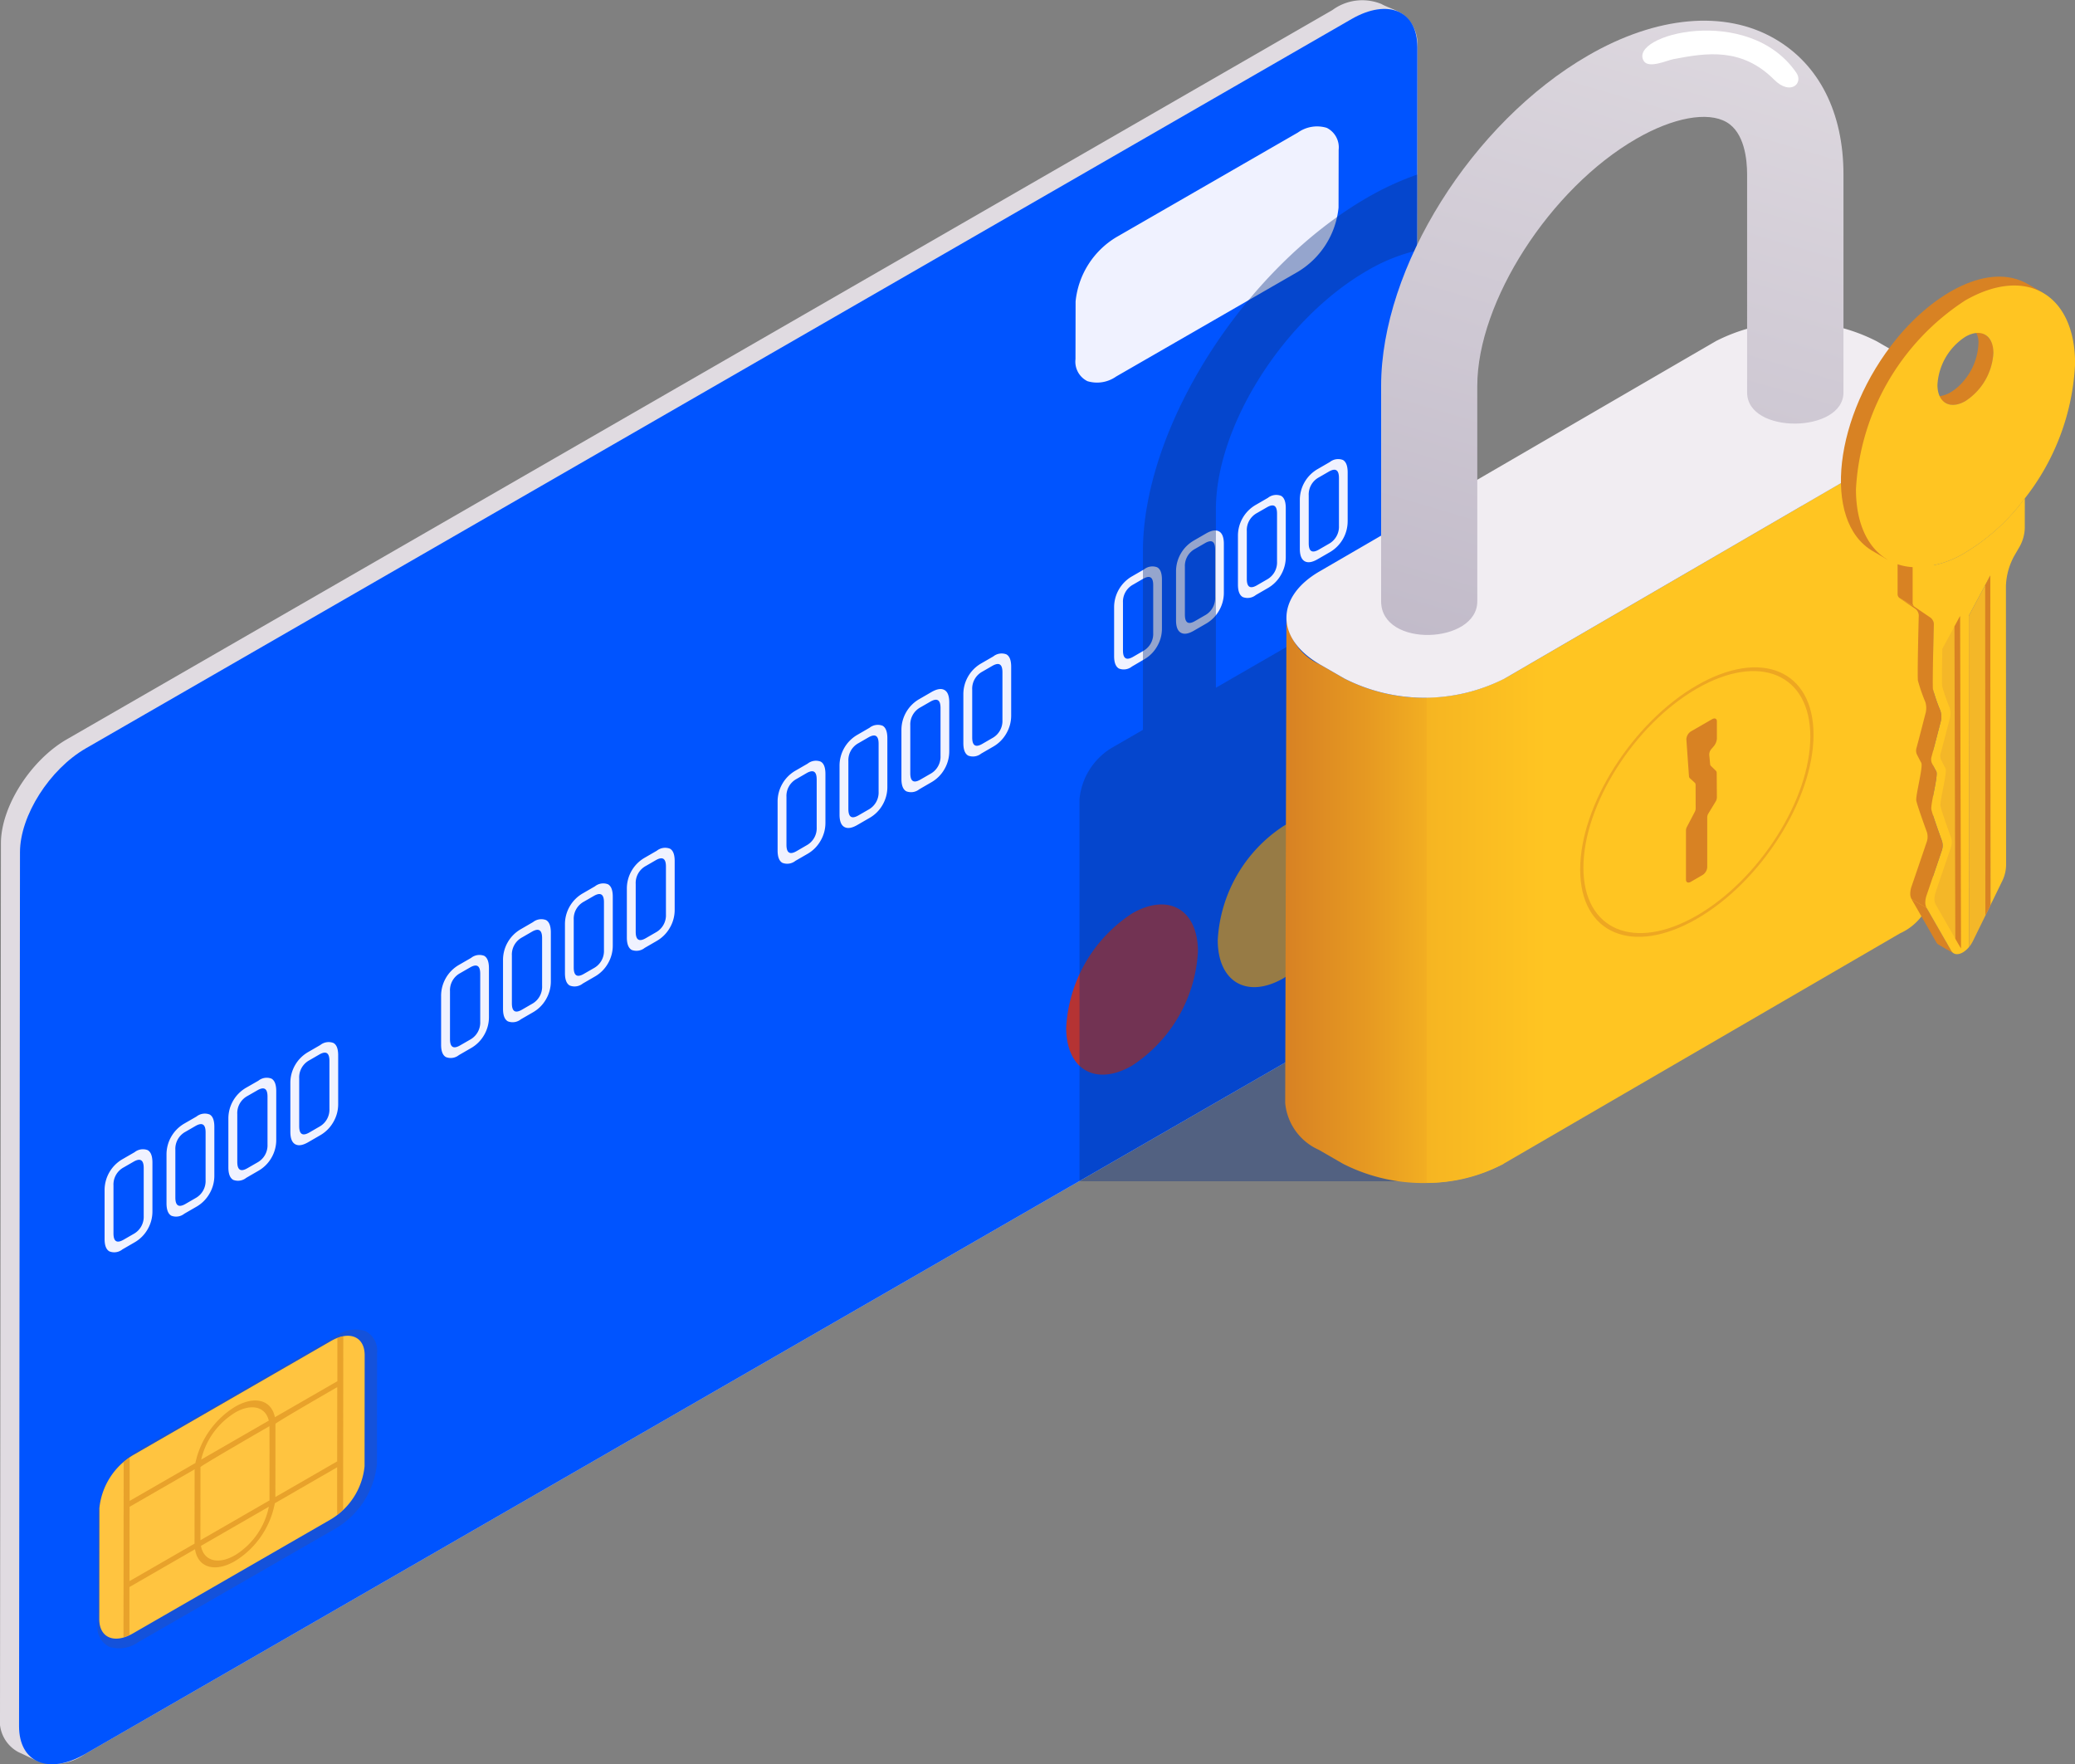 <svg xmlns="http://www.w3.org/2000/svg" xmlns:xlink="http://www.w3.org/1999/xlink" width="133.516" height="113.506" viewBox="0 0 133.516 113.506"><rect x="0" y="0" width="133.516" height="113.506" fill="#808080" stroke="none"/><script xmlns=""/><defs><linearGradient id="a" x1="0.007" y1="0.5" x2="0.934" y2="0.5" gradientUnits="objectBoundingBox"><stop offset="0" stop-color="#d88223"/><stop offset="0.423" stop-color="#e79b22"/><stop offset="1" stop-color="#ffc522"/></linearGradient><linearGradient id="b" x1="-0.071" y1="0.5" x2="0.237" y2="0.5" gradientUnits="objectBoundingBox"><stop offset="0" stop-color="#f3b022"/><stop offset="1" stop-color="#ffc522"/></linearGradient><linearGradient id="c" x1="0.385" y1="1.125" x2="0.651" y2="-0.123" gradientUnits="objectBoundingBox"><stop offset="0" stop-color="#c0b9c8"/><stop offset="1" stop-color="#e0dbe1"/></linearGradient></defs><g transform="translate(-531.521 -1441.856)"><g transform="translate(531.521 1441.856)"><path d="M155.113,161.043,73.568,208.059c-2.343,1.352-2.125,2.437.488,2.423h62.152l8.478-6.159c5.4-9.259,10.684-18.451,15.814-27.854L160.753,159A21.085,21.085,0,0,0,155.113,161.043Z" transform="translate(-44.682 -134.486)" fill="#0d3482" opacity="0.4" style="mix-blend-mode:multiply;isolation:isolate"/><g transform="translate(0 0)"><path d="M144.8,144.841a3.239,3.239,0,0,0-3.156.389L60.215,192.145c-2.341,1.348-4.241,4.341-4.244,6.684l-.06,56.228a2.265,2.265,0,0,0,1.211,2.262c.42.185.772.376,1.275.592a3.4,3.4,0,0,0,2.976-.476l81.433-46.915c2.341-1.35,4.241-4.343,4.244-6.684l.06-56.228a2.389,2.389,0,0,0-.925-2.105C145.72,145.191,145.217,145.074,144.8,144.841Z" transform="translate(-55.911 -144.582)" fill="#e0dbe1"/><path d="M142.3,210.284,60.868,257.2c-2.341,1.348-4.237.542-4.236-1.8l.06-56.228c0-2.343,1.9-5.336,4.244-6.684l81.433-46.915c2.341-1.35,4.237-.544,4.236,1.8l-.06,56.228C146.541,205.941,144.642,208.934,142.3,210.284Z" transform="translate(-55.406 -144.346)" fill="#0054ff"/><g transform="translate(69.202 8.119)"><path d="M99.229,165.46a2.131,2.131,0,0,1-1.853.3,1.4,1.4,0,0,1-.767-1.415l.007-3.715a5.458,5.458,0,0,1,2.624-4.135l11.683-6.732a2.131,2.131,0,0,1,1.853-.3,1.4,1.4,0,0,1,.767,1.411l-.007,3.719a5.451,5.451,0,0,1-2.624,4.135Z" transform="translate(-96.609 -149.357)" fill="#f0f2ff"/></g><g transform="translate(6.271 85.52)"><path d="M62.221,215.01a2.135,2.135,0,0,1-1.855.3A1.4,1.4,0,0,1,59.6,213.9l.008-7.137a5.451,5.451,0,0,1,2.622-4.135l12.741-7.342a2.142,2.142,0,0,1,1.855-.3,1.406,1.406,0,0,1,.765,1.413l-.007,7.138a5.454,5.454,0,0,1-2.624,4.135Z" transform="translate(-59.599 -194.877)" fill="#3452a5" opacity="0.4"/><path d="M74.582,195.456,61.843,202.8a4.5,4.5,0,0,0-2.168,3.416l-.007,7.137c0,1.2.968,1.609,2.163.92l12.739-7.341a4.5,4.5,0,0,0,2.168-3.416l.007-7.137C76.747,195.179,75.777,194.768,74.582,195.456Z" transform="translate(-59.551 -194.704)" fill="#ffc440"/><g transform="translate(1.675 0.451)" opacity="0.6"><path d="M74.332,206.642a4.394,4.394,0,0,0,.383-.333l.012-11.166a2.2,2.2,0,0,0-.381.109l0,2.78-4.021,2.316c-.214-1.095-1.275-1.415-2.554-.677a5.617,5.617,0,0,0-2.561,3.625l-4.231,2.437,0-2.8a4.407,4.407,0,0,0-.383.294l-.012,11.279a2.283,2.283,0,0,0,.383-.146l0-3.085,4.22-2.432c.175,1.163,1.251,1.524,2.564.767a5.572,5.572,0,0,0,2.571-3.726l4.009-2.313Zm-9.172-2.867-.005,4.708-4.185,2.411.005-4.78,4.191-2.415C65.167,203.724,65.16,203.751,65.16,203.775Zm2.6-3.722c1.07-.616,1.964-.372,2.173.515l-4.348,2.506A4.82,4.82,0,0,1,67.765,200.053Zm-.008,9.177c-1.1.636-2.012.35-2.183-.605l4.37-2.518A4.777,4.777,0,0,1,67.756,209.23Zm2.222-3.527-4.441,2.561.005-4.708c.007-.077,4.435-2.629,4.435-2.629C69.984,200.995,69.979,205.7,69.979,205.7Zm.383-.221.005-4.707c-.007-.068,3.976-2.362,3.976-2.362l-.005,4.778Z" transform="translate(-60.584 -195.142)" fill="#d88c1d"/></g></g><g transform="translate(68.604 52.56)"><path d="M101.992,183.414a9.372,9.372,0,0,1,4.239-7.342c2.341-1.352,4.239-.255,4.239,2.449a9.369,9.369,0,0,1-4.239,7.342C103.89,187.214,101.992,186.117,101.992,183.414Z" transform="translate(-92.24 -175.493)" fill="#f4ac1c"/><path d="M96.257,186.726a9.372,9.372,0,0,1,4.239-7.344c2.341-1.352,4.239-.255,4.239,2.449a9.369,9.369,0,0,1-4.239,7.342C98.155,190.525,96.257,189.428,96.257,186.726Z" transform="translate(-96.257 -173.174)" fill="#b53333"/></g><g transform="translate(6.73 29.529)"><path d="M62.639,193.216a2.278,2.278,0,0,0,.308-1.156v-3.13c0-.422-.1-.689-.308-.806a.854.854,0,0,0-.84.134l-.782.451a2.295,2.295,0,0,0-1.148,2v3.13c0,.415.1.68.309.8a.841.841,0,0,0,.838-.128l.782-.452A2.262,2.262,0,0,0,62.639,193.216Zm-.253-.859a1.256,1.256,0,0,1-.656,1.163l-.641.369c-.432.25-.648.112-.648-.41V190.4a1.249,1.249,0,0,1,.648-1.16l.641-.369c.437-.253.656-.117.656.4Z" transform="translate(-59.869 -143.659)" fill="#f0f2ff"/><path d="M64.982,191.863a2.273,2.273,0,0,0,.308-1.156v-3.13c0-.422-.1-.689-.308-.8a.857.857,0,0,0-.84.133l-.782.451a2.295,2.295,0,0,0-1.148,2v3.13q0,.622.309.8a.847.847,0,0,0,.838-.129l.782-.451A2.267,2.267,0,0,0,64.982,191.863ZM64.727,191a1.253,1.253,0,0,1-.655,1.163l-.641.371c-.432.25-.65.112-.65-.411V189.05a1.246,1.246,0,0,1,.65-1.158l.641-.371c.437-.252.655-.117.655.406Z" transform="translate(-58.228 -144.606)" fill="#f0f2ff"/><path d="M67.323,190.511a2.281,2.281,0,0,0,.309-1.158v-3.129q0-.633-.309-.806a.854.854,0,0,0-.84.134L65.7,186a2.285,2.285,0,0,0-1.148,2v3.13q0,.62.308.8a.845.845,0,0,0,.84-.128l.78-.452A2.25,2.25,0,0,0,67.323,190.511Zm-.253-.859a1.256,1.256,0,0,1-.656,1.163l-.641.369c-.432.25-.648.112-.648-.41V187.7a1.247,1.247,0,0,1,.648-1.16l.641-.369c.437-.253.656-.117.656.4Z" transform="translate(-56.587 -145.553)" fill="#f0f2ff"/><path d="M69.666,189.158A2.275,2.275,0,0,0,69.976,188v-3.13c0-.422-.1-.689-.309-.8a.857.857,0,0,0-.84.133l-.78.451a2.285,2.285,0,0,0-1.148,2v3.13c0,.415.1.68.308.8s.485.076.84-.128l.78-.451A2.28,2.28,0,0,0,69.666,189.158Zm-.253-.859a1.254,1.254,0,0,1-.656,1.163l-.641.371c-.432.248-.648.112-.648-.411v-3.076a1.245,1.245,0,0,1,.648-1.158l.641-.371q.656-.38.656.406Z" transform="translate(-54.946 -146.5)" fill="#f0f2ff"/><path d="M75.373,185.864a2.273,2.273,0,0,0,.308-1.156v-3.13c0-.422-.1-.689-.308-.806a.858.858,0,0,0-.84.134l-.782.451a2.295,2.295,0,0,0-1.148,2v3.13c0,.415.1.68.309.8a.841.841,0,0,0,.838-.128l.782-.452A2.262,2.262,0,0,0,75.373,185.864Zm-.253-.859a1.256,1.256,0,0,1-.656,1.163l-.641.369q-.648.375-.648-.41v-3.076a1.249,1.249,0,0,1,.648-1.16l.641-.369q.656-.38.656.406Z" transform="translate(-50.95 -148.808)" fill="#f0f2ff"/><path d="M77.714,184.512a2.281,2.281,0,0,0,.309-1.158v-3.129q0-.633-.309-.806a.857.857,0,0,0-.84.133l-.78.452a2.28,2.28,0,0,0-1.148,2v3.129q0,.622.308.8a.842.842,0,0,0,.84-.129l.78-.451A2.238,2.238,0,0,0,77.714,184.512Zm-.253-.86a1.252,1.252,0,0,1-.656,1.163l-.641.371c-.432.25-.648.112-.648-.41V181.7a1.248,1.248,0,0,1,.648-1.16l.641-.371q.655-.377.656.406Z" transform="translate(-49.309 -149.755)" fill="#f0f2ff"/><path d="M80.057,183.159A2.279,2.279,0,0,0,80.367,182v-3.13c0-.422-.1-.689-.309-.806a.854.854,0,0,0-.84.134l-.78.451a2.285,2.285,0,0,0-1.148,2v3.13c0,.415.1.68.308.8a.845.845,0,0,0,.84-.128l.78-.452A2.25,2.25,0,0,0,80.057,183.159ZM79.8,182.3a1.256,1.256,0,0,1-.656,1.163l-.641.369c-.432.25-.648.112-.648-.41v-3.076a1.249,1.249,0,0,1,.648-1.16l.641-.369c.437-.253.656-.117.656.4Z" transform="translate(-47.668 -150.703)" fill="#f0f2ff"/><path d="M82.4,181.806a2.275,2.275,0,0,0,.309-1.156v-3.13c0-.422-.1-.689-.309-.8a.857.857,0,0,0-.84.133l-.78.451a2.285,2.285,0,0,0-1.148,2v3.13q0,.622.308.8a.85.85,0,0,0,.84-.129l.78-.451A2.279,2.279,0,0,0,82.4,181.806Zm-.253-.859a1.254,1.254,0,0,1-.656,1.163l-.641.371c-.432.248-.648.112-.648-.412v-3.076a1.245,1.245,0,0,1,.648-1.158l.641-.371c.437-.252.656-.117.656.406Z" transform="translate(-46.027 -151.65)" fill="#f0f2ff"/><path d="M88.105,178.512a2.254,2.254,0,0,0,.309-1.156v-3.13c0-.42-.1-.689-.309-.8a.854.854,0,0,0-.838.133l-.782.451a2.295,2.295,0,0,0-1.148,2v3.13c0,.415.1.682.309.8a.847.847,0,0,0,.838-.129l.782-.451A2.25,2.25,0,0,0,88.105,178.512Zm-.253-.859a1.251,1.251,0,0,1-.656,1.163l-.639.371q-.65.375-.65-.411V175.7a1.243,1.243,0,0,1,.65-1.158l.639-.371c.439-.252.656-.117.656.406Z" transform="translate(-42.032 -153.957)" fill="#f0f2ff"/><path d="M90.448,177.16A2.281,2.281,0,0,0,90.758,176v-3.129q0-.633-.309-.806a.858.858,0,0,0-.84.133l-.78.452a2.289,2.289,0,0,0-1.148,2v3.129c0,.415.1.682.309.8s.485.076.838-.129l.78-.451A2.238,2.238,0,0,0,90.448,177.16Zm-.253-.86a1.254,1.254,0,0,1-.656,1.165l-.641.369c-.432.25-.648.112-.648-.41v-3.076a1.247,1.247,0,0,1,.648-1.16l.641-.371c.439-.252.656-.116.656.406Z" transform="translate(-40.391 -154.904)" fill="#f0f2ff"/><path d="M92.791,175.807a2.275,2.275,0,0,0,.309-1.156v-3.13c0-.422-.1-.689-.309-.806s-.485-.07-.84.134l-.78.451a2.285,2.285,0,0,0-1.148,2v3.13c0,.415.1.68.308.8a.844.844,0,0,0,.84-.128l.78-.452A2.25,2.25,0,0,0,92.791,175.807Zm-.253-.859a1.256,1.256,0,0,1-.656,1.163l-.641.369q-.648.375-.648-.41v-3.076a1.249,1.249,0,0,1,.648-1.16l.641-.369q.656-.38.656.406Z" transform="translate(-38.75 -155.852)" fill="#f0f2ff"/><path d="M95.134,174.454a2.27,2.27,0,0,0,.309-1.156v-3.13q0-.63-.309-.8a.857.857,0,0,0-.84.133l-.78.451a2.285,2.285,0,0,0-1.148,2v3.13q0,.622.308.8a.85.85,0,0,0,.84-.129l.78-.451A2.255,2.255,0,0,0,95.134,174.454Zm-.253-.859a1.254,1.254,0,0,1-.656,1.163l-.641.371c-.432.25-.648.112-.648-.41v-3.078a1.245,1.245,0,0,1,.648-1.158l.641-.371q.656-.377.656.406Z" transform="translate(-37.109 -156.799)" fill="#f0f2ff"/><path d="M100.839,171.16a2.254,2.254,0,0,0,.309-1.156v-3.13c0-.42-.1-.689-.309-.8a.854.854,0,0,0-.838.133l-.782.451a2.295,2.295,0,0,0-1.148,2v3.13q0,.622.309.8a.847.847,0,0,0,.838-.129L100,172A2.238,2.238,0,0,0,100.839,171.16Zm-.253-.859a1.251,1.251,0,0,1-.656,1.163l-.639.371c-.434.25-.65.112-.65-.41v-3.078a1.245,1.245,0,0,1,.65-1.158l.639-.371c.439-.252.656-.116.656.406Z" transform="translate(-33.113 -159.106)" fill="#f0f2ff"/><path d="M103.182,169.808a2.281,2.281,0,0,0,.309-1.158v-3.129q0-.633-.309-.806t-.84.134l-.78.451a2.289,2.289,0,0,0-1.148,2v3.13c0,.413.1.68.309.8s.485.077.838-.128l.782-.452A2.246,2.246,0,0,0,103.182,169.808Zm-.253-.86a1.254,1.254,0,0,1-.656,1.165l-.639.369c-.434.25-.65.112-.65-.41V167a1.246,1.246,0,0,1,.65-1.16l.639-.369c.439-.253.656-.117.656.4Z" transform="translate(-31.472 -160.054)" fill="#f0f2ff"/><path d="M105.525,168.455a2.275,2.275,0,0,0,.309-1.156v-3.13c0-.422-.1-.689-.309-.8a.858.858,0,0,0-.84.133l-.78.451a2.285,2.285,0,0,0-1.148,2v3.13c0,.415.1.68.308.8a.844.844,0,0,0,.84-.128l.78-.451A2.255,2.255,0,0,0,105.525,168.455Zm-.253-.859a1.251,1.251,0,0,1-.656,1.163l-.641.371c-.432.248-.648.112-.648-.412v-3.076a1.249,1.249,0,0,1,.648-1.16l.641-.369q.656-.38.656.406Z" transform="translate(-29.831 -161.001)" fill="#f0f2ff"/><path d="M108.177,165.946v-3.129q0-.633-.308-.806a.857.857,0,0,0-.84.133l-.782.452a2.289,2.289,0,0,0-1.148,2v3.129q0,.622.309.8t.838-.129l.782-.451a2.3,2.3,0,0,0,1.148-2Zm-.561.3a1.257,1.257,0,0,1-.656,1.165l-.641.369c-.432.25-.648.112-.648-.41v-3.076a1.248,1.248,0,0,1,.648-1.16l.641-.371q.655-.377.656.406Z" transform="translate(-28.191 -161.948)" fill="#f0f2ff"/></g><path d="M114.2,205.893c2.341-1.35,4.241-4.343,4.244-6.684l.024-22.469L105.537,184.2V172.72c0-5.366,4.367-12.253,9.733-15.351a11.558,11.558,0,0,1,3.214-1.3l.005-4.882a18.7,18.7,0,0,0-3.219,1.484c-7.956,4.593-14.429,14.8-14.429,22.76v11.481l-1.993,1.149a4.331,4.331,0,0,0-2.086,3.294v24.581Z" transform="translate(-27.3 -139.955)" fill="#0d3482" opacity="0.4" style="mix-blend-mode:multiply;isolation:isolate"/><g transform="translate(82.696 1.33)"><g transform="translate(0 19.373)" style="isolation:isolate"><path d="M108.344,171.865l-1.561-.9a3.654,3.654,0,0,1-2.158-3.013l-.08,31.222a3.657,3.657,0,0,0,2.158,3.013l1.561.9a11.387,11.387,0,0,0,10.333,0l.078-31.222A11.373,11.373,0,0,1,108.344,171.865Z" transform="translate(-104.545 -148.918)" fill="url(#a)"/><path d="M140.439,162.755l-25.513,14.826a10.422,10.422,0,0,1-5.028,1.233v31.217a10.372,10.372,0,0,0,4.95-1.228l25.511-14.826a3.62,3.62,0,0,0,2.117-2.966l.08-31.222A3.62,3.62,0,0,1,140.439,162.755Z" transform="translate(-100.796 -154.634)" fill="url(#b)"/><path d="M144.114,158.9l-1.563-.9a11.38,11.38,0,0,0-10.325,0L106.716,172.82c-2.845,1.653-2.829,4.331.034,5.984l1.561.9a11.373,11.373,0,0,0,10.332,0l25.513-14.826C146.991,163.232,146.977,160.552,144.114,158.9Z" transform="translate(-104.512 -156.758)" fill="#f1edf2"/></g><path d="M108.175,182.718V168.862c0-7.608,5.854-16.949,13.329-21.263,4.4-2.542,8.781-2.937,12-1.071,2.852,1.646,4.421,4.747,4.421,8.733v14.023c0,2.625-6.2,2.717-6.2,0V155.26c0-.973-.172-2.7-1.323-3.367-1.217-.706-3.445-.294-5.808,1.071-5.547,3.2-10.231,10.481-10.231,15.9v13.856C114.371,185.467,108.175,185.745,108.175,182.718Z" transform="translate(-102.003 -145.364)" fill="url(#c)"/><path d="M118.156,147.7c.313.5,1.493-.043,1.9-.122,2.165-.42,4.412-.753,6.484,1.318,1.051,1.051,1.9.236,1.43-.442C124.9,143.969,117.1,146.015,118.156,147.7Z" transform="translate(-95.08 -145.102)" fill="#fff" style="mix-blend-mode:screen;isolation:isolate"/><g transform="translate(18.98 41.605)"><path d="M123.216,186.009c-4.142,2.391-7.509.966-7.509-3.173s3.367-9.454,7.509-11.845,7.507-.966,7.507,3.175S127.356,183.619,123.216,186.009Zm0-14.809c-4.027,2.324-7.3,7.49-7.3,11.517s3.277,5.407,7.3,3.083,7.3-7.488,7.3-11.515S127.241,168.876,123.216,171.2Z" transform="translate(-115.707 -169.832)" fill="#eda722"/></g><path d="M120.043,172.592l1.348-.777c.172-.1.311-.041.311.133l0,1.114a.864.864,0,0,1-.231.527l-.105.122a.564.564,0,0,0-.156.388l.058.607a.167.167,0,0,0,.048.112l.325.316a.2.2,0,0,1,.049.138l.012,1.58a.534.534,0,0,1-.083.264l-.454.748a.521.521,0,0,0-.085.26v3.229a.646.646,0,0,1-.311.491l-.743.43c-.172.1-.313.039-.313-.133V178.96a.5.5,0,0,1,.063-.223l.5-.954a.475.475,0,0,0,.061-.223l-.005-1.52a.185.185,0,0,0-.053-.141l-.32-.292a.182.182,0,0,1-.053-.122l-.168-2.379A.638.638,0,0,1,120.043,172.592Z" transform="translate(-93.925 -126.873)" fill="#d88223"/></g><g transform="translate(118.454 17.797)"><g style="isolation:isolate"><g transform="translate(6.478 42.686)" style="isolation:isolate"><g style="isolation:isolate"><path d="M130.352,180.718l-.968-.563c-.037-.051.93.51.93.51Z" transform="translate(-129.383 -180.152)" fill="#505b60"/></g></g><path d="M130.957,182.091a.417.417,0,0,1-.155-.162l-1.588-2.765-.968-.563,1.586,2.765a.464.464,0,0,0,.071.1.348.348,0,0,0,.085.066l.138.08.241.141C130.573,181.867,130.782,181.989,130.957,182.091Z" transform="translate(-123.702 -138.552)" fill="#d88223"/><g transform="translate(4.613 14.262)"><path d="M135.507,163.436a13.234,13.234,0,0,1-3.814,3.481,6.193,6.193,0,0,1-3.406.949l0,2.273a.31.31,0,0,0,.109.26l1.053.712a.566.566,0,0,1,.2.505c-.024.974-.087,3.61-.054,4.1a11.484,11.484,0,0,0,.483,1.391,1.343,1.343,0,0,1,0,.762c-.148.571-.4,1.566-.566,2.168a.611.611,0,0,0,.01.417c.085.17.207.408.291.551.138.24-.381,2.136-.318,2.442s.491,1.508.687,2.046a1.015,1.015,0,0,1-.034.651c-.241.718-.758,2.238-.962,2.831a1.478,1.478,0,0,0-.082.449.718.718,0,0,0,.083.359l1.588,2.765c.15.262.449.274.748.1a1.493,1.493,0,0,0,.393-.345l-.007-12.908L131.9,171l1.381-2.591.014,21.205.74-1.517a2.437,2.437,0,0,0,.267-1.044l-.01-17.975a4.3,4.3,0,0,1,.622-2.088l.216-.372a2.606,2.606,0,0,0,.374-1.258Z" transform="translate(-128.287 -163.436)" fill="#ffc522"/></g><g transform="translate(8.23 19.231)"><path d="M131.795,166.358l.014,21.205-1.126,2.3a2.015,2.015,0,0,1-.257.4l-.007-12.913-.005-8.4Z" transform="translate(-130.414 -166.358)" fill="#f4b728"/></g><g transform="translate(6.018 21.832)"><path d="M130.762,167.888l.058,21.387c-.037-.051-1.624-2.818-1.624-2.818a.711.711,0,0,1-.083-.357,1.419,1.419,0,0,1,.082-.449c.2-.6.719-2.114.962-2.833a1.026,1.026,0,0,0,.034-.651c-.2-.537-.622-1.729-.687-2.046s.456-2.2.318-2.44c-.083-.145-.206-.383-.291-.553a.619.619,0,0,1-.012-.417c.162-.6.42-1.6.568-2.168a1.329,1.329,0,0,0,0-.762,11.625,11.625,0,0,1-.481-1.391c-.02-.3-.005-1.367.014-2.387Z" transform="translate(-129.113 -167.888)" fill="#f4b728"/></g><path d="M130.5,183.511a1.015,1.015,0,0,0,.034-.651c-.2-.537-.622-1.731-.687-2.046s.456-2.2.318-2.442c-.083-.143-.206-.381-.291-.551a.611.611,0,0,1-.01-.417c.162-.6.418-1.6.566-2.168a1.344,1.344,0,0,0,0-.762,11.492,11.492,0,0,1-.483-1.391c-.032-.495.031-3.13.054-4.1a.561.561,0,0,0-.2-.5l-1.053-.714-.969-.561,1.054.712a.561.561,0,0,1,.2.5c-.024.974-.087,3.61-.053,4.1a11.414,11.414,0,0,0,.481,1.391,1.33,1.33,0,0,1,0,.762c-.148.571-.4,1.566-.566,2.168a.62.62,0,0,0,.012.417c.085.17.207.408.289.553.138.238-.379,2.136-.318,2.44s.493,1.508.689,2.046a1.027,1.027,0,0,1-.034.651c-.241.718-.76,2.238-.964,2.831a1.473,1.473,0,0,0-.08.449.718.718,0,0,0,.083.359l.968.563a.718.718,0,0,1-.083-.359,1.479,1.479,0,0,1,.082-.449C129.743,185.749,130.259,184.229,130.5,183.511Z" transform="translate(-124.027 -146.537)" fill="#d88223"/><path d="M128.687,168.546l0-2.273-.968-.563,0,2.273a.313.313,0,0,0,.107.262l.969.561A.308.308,0,0,1,128.687,168.546Z" transform="translate(-124.072 -147.581)" fill="#d88223"/><path d="M133.011,158.644a1.263,1.263,0,0,0-.525-1.161l-.968-.563a1.263,1.263,0,0,1,.525,1.161,3.919,3.919,0,0,1-.92,2.336,3.327,3.327,0,0,1-.879.77,1.927,1.927,0,0,1-.542.214,1.01,1.01,0,0,1-.735-.094l.968.563a1.018,1.018,0,0,0,.735.094,1.849,1.849,0,0,0,.542-.216,3.263,3.263,0,0,0,.879-.769A3.912,3.912,0,0,0,133.011,158.644Z" transform="translate(-123.197 -153.738)" fill="#d88223"/><path d="M137.615,155.534c-2.517-1.462-6.055.575-8.441,3.486-4.047,4.929-4.851,11.768-1.546,13.69l.969.563c-5.15-4.73,4.042-18.662,9.985-17.176Z" transform="translate(-125.574 -155.048)" fill="#d88223"/><path d="M133.166,156.349a15.481,15.481,0,0,0-7.023,12.146c0,3.057,1.473,4.875,3.646,5.009a6.2,6.2,0,0,0,3.425-.961,13.2,13.2,0,0,0,3.8-3.469,15.154,15.154,0,0,0,3.229-8.675C140.234,155.921,137.076,154.1,133.166,156.349Zm.02,2.331c.995-.571,1.8-.107,1.8,1.039a3.952,3.952,0,0,1-1.8,3.1c-.995.571-1.8.107-1.8-1.039A3.952,3.952,0,0,1,133.186,158.68Z" transform="translate(-125.175 -154.813)" fill="#ffc522"/></g><path d="M130.232,167.888l.058,21.387c-.037-.051-.364-.622-.364-.622l-.056-20.093Z" transform="translate(-122.565 -146.056)" fill="#d88223"/><path d="M131.045,188.238l.33-.674-.013-21.206-.329.618Z" transform="translate(-121.751 -147.128)" fill="#d88223"/></g></g></g></g></svg>